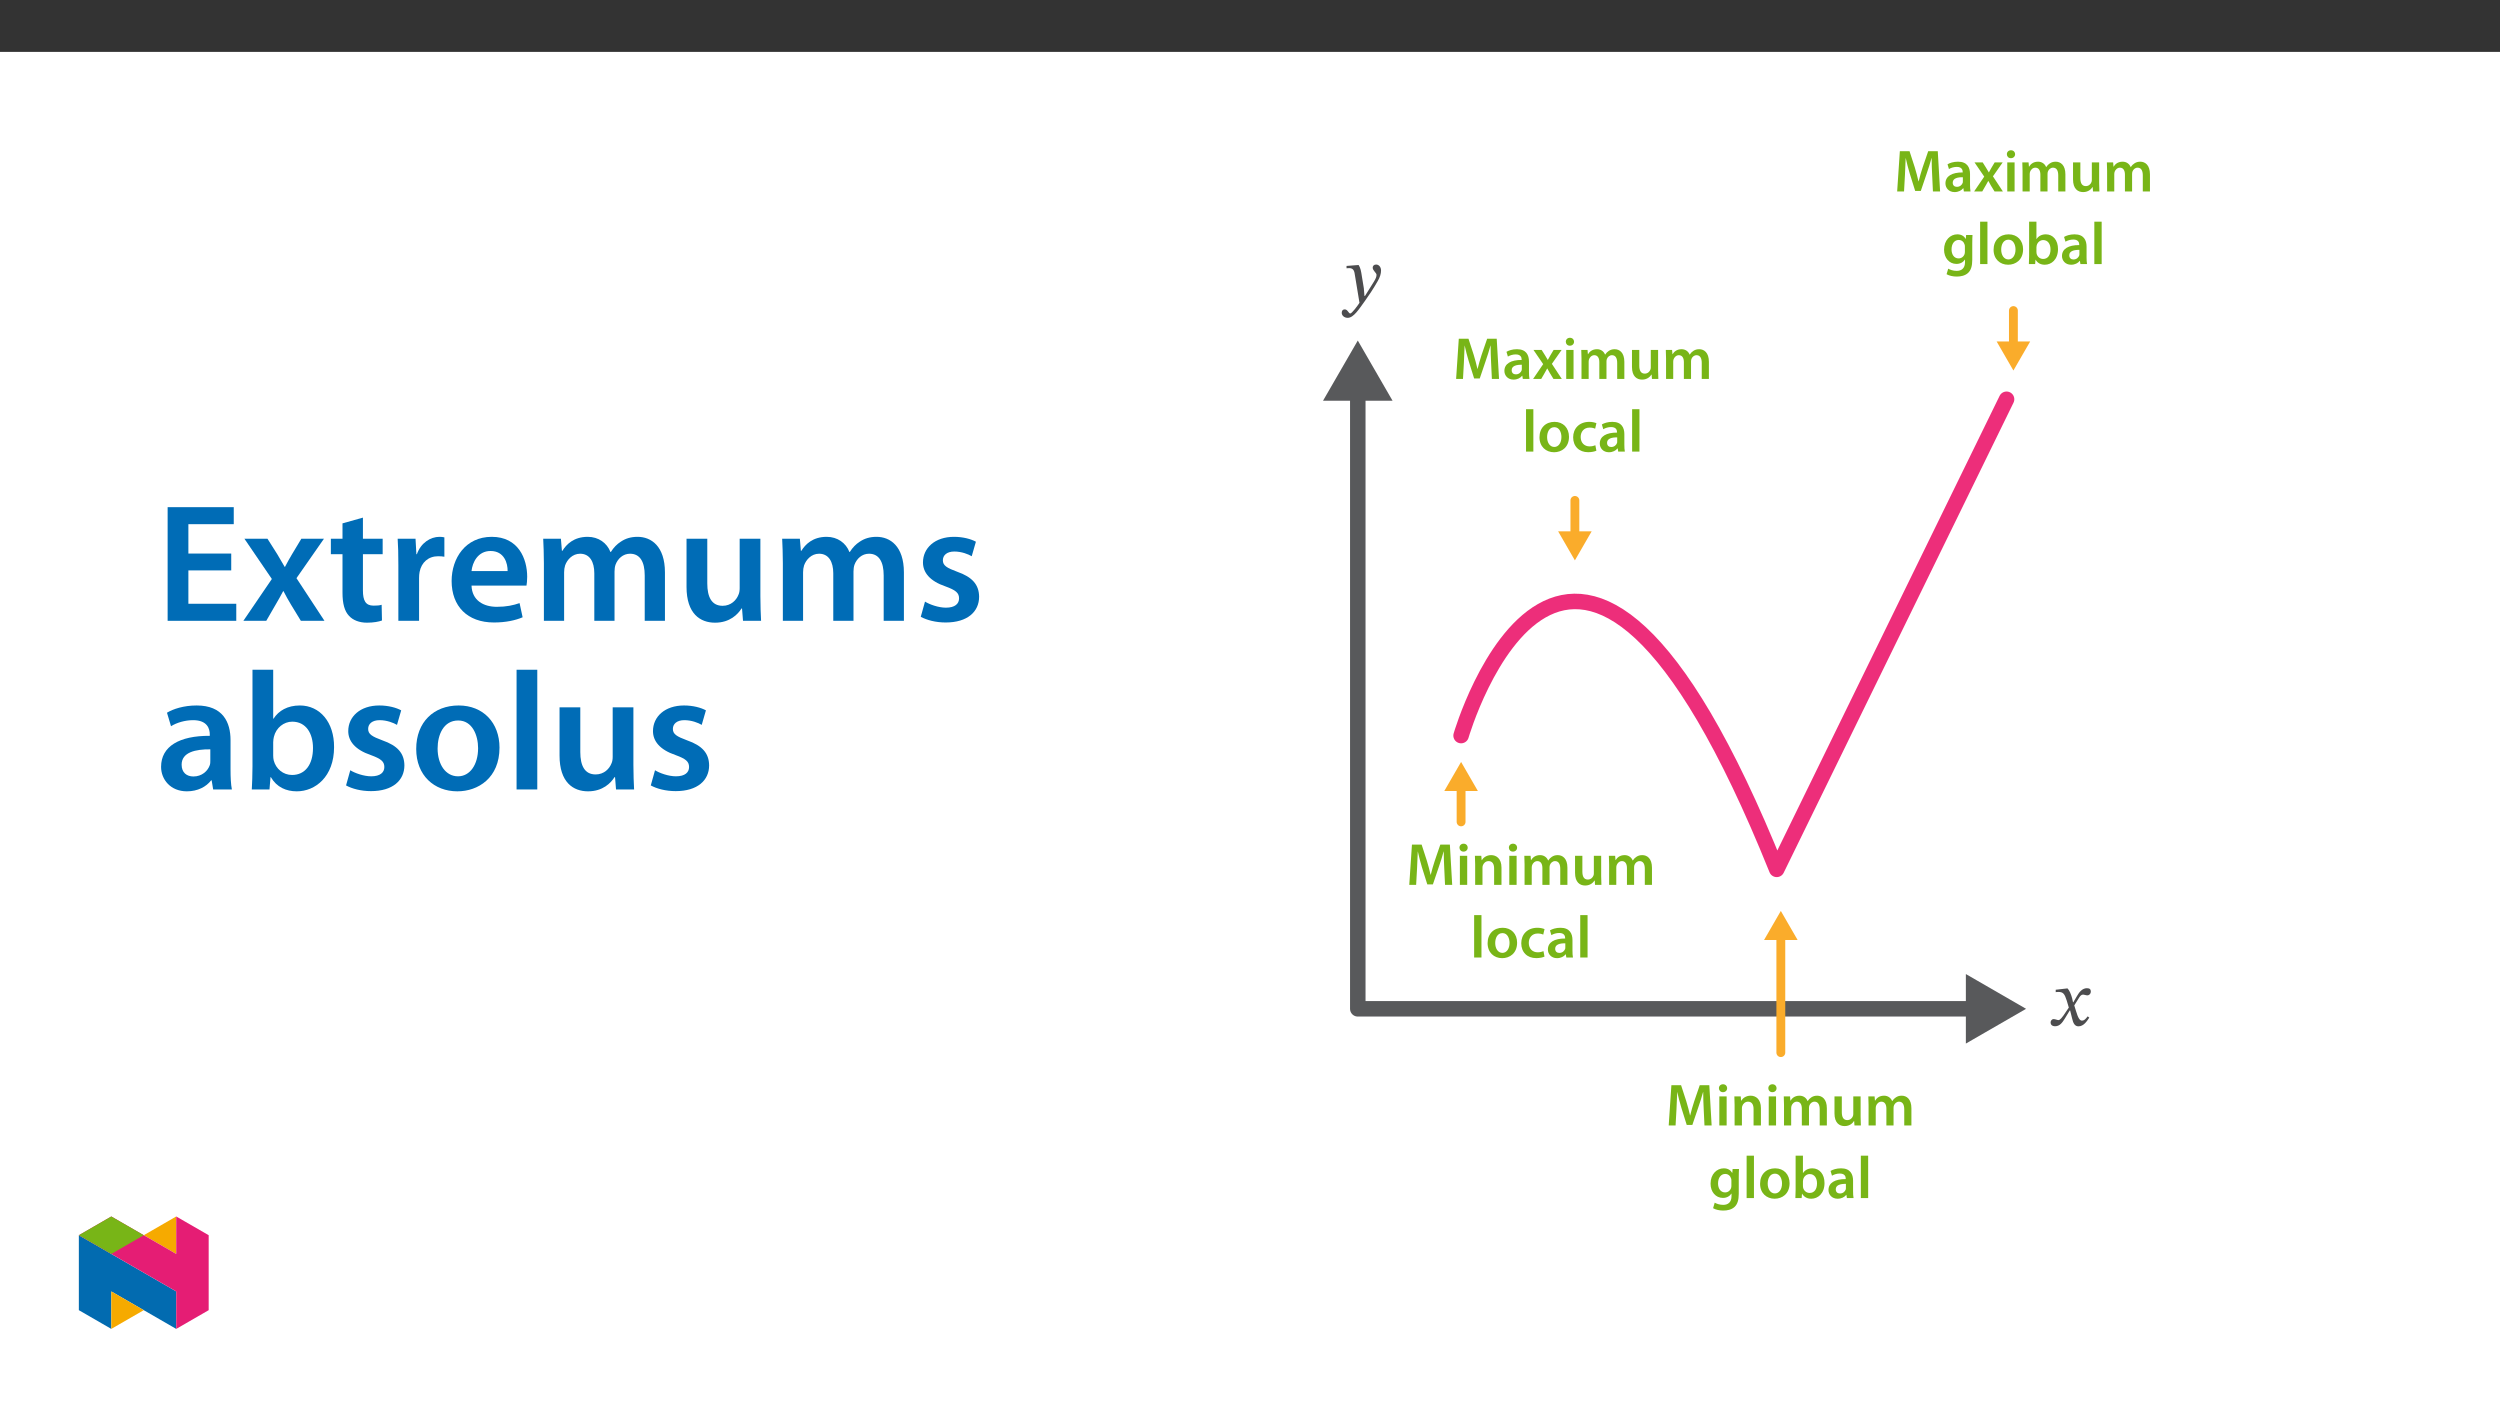 ﻿<?xml version="1.0" encoding="utf-8"?>
<svg xmlns="http://www.w3.org/2000/svg" xmlns:xlink="http://www.w3.org/1999/xlink" viewBox="0 0 960 540" version="1.1">
  <rect x="0" y="0" width="960" height="540" fill="#333333" stroke="none"/>
  <defs>
    <g>
      <symbol overflow="visible" id="glyph0-0">
        <path style="stroke:none;" d="M 0 0 L 11.453 0 L 11.453 -16.047 L 0 -16.047 Z M 5.734 -9.047 L 1.828 -14.906 L 9.625 -14.906 Z M 6.422 -8.016 L 10.312 -13.875 L 10.312 -2.172 Z M 1.828 -1.141 L 5.734 -6.984 L 9.625 -1.141 Z M 1.141 -13.875 L 5.047 -8.016 L 1.141 -2.172 Z M 1.141 -13.875 " />
      </symbol>
      <symbol overflow="visible" id="glyph0-1">
        <path style="stroke:none;" d="M 14.969 0 L 17.719 0 L 16.828 -15.453 L 13.156 -15.453 L 11.031 -9.266 C 10.422 -7.453 9.906 -5.547 9.484 -3.875 L 9.422 -3.875 C 9.031 -5.594 8.547 -7.422 8 -9.234 L 5.984 -15.453 L 2.266 -15.453 L 1.234 0 L 3.875 0 L 4.219 -6.219 C 4.328 -8.328 4.422 -10.766 4.5 -12.797 L 4.531 -12.797 C 4.953 -10.859 5.5 -8.75 6.094 -6.781 L 8.156 -0.188 L 10.312 -0.188 L 12.578 -6.875 C 13.266 -8.828 13.906 -10.906 14.422 -12.797 L 14.484 -12.797 C 14.469 -10.703 14.578 -8.297 14.672 -6.297 Z M 14.969 0 " />
      </symbol>
      <symbol overflow="visible" id="glyph0-2">
        <path style="stroke:none;" d="M 10.172 -6.688 C 10.172 -9.141 9.141 -11.422 5.562 -11.422 C 3.812 -11.422 2.359 -10.938 1.531 -10.422 L 2.078 -8.594 C 2.844 -9.078 3.984 -9.422 5.094 -9.422 C 7.062 -9.422 7.359 -8.203 7.359 -7.469 L 7.359 -7.297 C 3.234 -7.312 0.734 -5.875 0.734 -3.078 C 0.734 -1.375 2 0.25 4.234 0.25 C 5.703 0.25 6.875 -0.359 7.547 -1.234 L 7.609 -1.234 L 7.812 0 L 10.359 0 C 10.219 -0.688 10.172 -1.672 10.172 -2.688 Z M 7.422 -3.922 C 7.422 -3.719 7.422 -3.5 7.359 -3.297 C 7.078 -2.5 6.281 -1.766 5.141 -1.766 C 4.234 -1.766 3.531 -2.266 3.531 -3.375 C 3.531 -5.062 5.438 -5.484 7.422 -5.453 Z M 7.422 -3.922 " />
      </symbol>
      <symbol overflow="visible" id="glyph0-3">
        <path style="stroke:none;" d="M 0.25 -11.156 L 3.984 -5.688 L 0.109 0 L 3.234 0 L 4.516 -2.219 C 4.859 -2.844 5.203 -3.391 5.531 -4.031 L 5.562 -4.031 C 5.891 -3.422 6.219 -2.812 6.578 -2.219 L 7.938 0 L 11.141 0 L 7.328 -5.797 L 11.078 -11.156 L 8 -11.156 L 6.766 -9.094 C 6.422 -8.531 6.094 -7.953 5.781 -7.328 L 5.734 -7.328 C 5.406 -7.906 5.094 -8.453 4.719 -9.047 L 3.391 -11.156 Z M 0.25 -11.156 " />
      </symbol>
      <symbol overflow="visible" id="glyph0-4">
        <path style="stroke:none;" d="M 4.328 0 L 4.328 -11.156 L 1.516 -11.156 L 1.516 0 Z M 2.938 -15.812 C 2 -15.812 1.359 -15.156 1.359 -14.281 C 1.359 -13.453 1.969 -12.766 2.906 -12.766 C 3.891 -12.766 4.516 -13.453 4.516 -14.281 C 4.5 -15.156 3.891 -15.812 2.938 -15.812 Z M 2.938 -15.812 " />
      </symbol>
      <symbol overflow="visible" id="glyph0-5">
        <path style="stroke:none;" d="M 1.516 0 L 4.266 0 L 4.266 -6.594 C 4.266 -6.922 4.312 -7.25 4.406 -7.547 C 4.672 -8.297 5.391 -9.125 6.438 -9.125 C 7.75 -9.125 8.359 -8.016 8.359 -6.469 L 8.359 0 L 11.109 0 L 11.109 -6.688 C 11.109 -7.016 11.156 -7.375 11.25 -7.641 C 11.547 -8.438 12.266 -9.125 13.219 -9.125 C 14.578 -9.125 15.219 -8.016 15.219 -6.172 L 15.219 0 L 17.969 0 L 17.969 -6.578 C 17.969 -10.156 16.094 -11.422 14.25 -11.422 C 13.312 -11.422 12.609 -11.188 11.969 -10.75 C 11.453 -10.422 11 -9.969 10.609 -9.359 L 10.562 -9.359 C 10.078 -10.594 8.938 -11.422 7.469 -11.422 C 5.562 -11.422 4.562 -10.391 4.031 -9.516 L 3.969 -9.516 L 3.828 -11.156 L 1.422 -11.156 C 1.469 -10.203 1.516 -9.125 1.516 -7.844 Z M 1.516 0 " />
      </symbol>
      <symbol overflow="visible" id="glyph0-6">
        <path style="stroke:none;" d="M 11.5 -11.156 L 8.688 -11.156 L 8.688 -4.422 C 8.688 -4.109 8.641 -3.781 8.531 -3.547 C 8.25 -2.812 7.516 -2.047 6.375 -2.047 C 4.875 -2.047 4.281 -3.234 4.281 -5.094 L 4.281 -11.156 L 1.469 -11.156 L 1.469 -4.609 C 1.469 -0.969 3.328 0.25 5.344 0.25 C 7.359 0.25 8.453 -0.891 8.938 -1.672 L 9.016 -1.672 L 9.141 0 L 11.594 0 C 11.547 -0.922 11.5 -2.016 11.5 -3.344 Z M 11.5 -11.156 " />
      </symbol>
      <symbol overflow="visible" id="glyph0-7">
        <path style="stroke:none;" d="M 1.516 0 L 4.328 0 L 4.328 -16.281 L 1.516 -16.281 Z M 1.516 0 " />
      </symbol>
      <symbol overflow="visible" id="glyph0-8">
        <path style="stroke:none;" d="M 6.578 -11.422 C 3.203 -11.422 0.797 -9.172 0.797 -5.5 C 0.797 -1.906 3.25 0.25 6.391 0.25 C 9.234 0.25 12.125 -1.578 12.125 -5.688 C 12.125 -9.078 9.906 -11.422 6.578 -11.422 Z M 6.516 -9.375 C 8.438 -9.375 9.219 -7.359 9.219 -5.609 C 9.219 -3.344 8.094 -1.781 6.484 -1.781 C 4.797 -1.781 3.719 -3.422 3.719 -5.562 C 3.719 -7.422 4.516 -9.375 6.516 -9.375 Z M 6.516 -9.375 " />
      </symbol>
      <symbol overflow="visible" id="glyph0-9">
        <path style="stroke:none;" d="M 9.328 -2.438 C 8.781 -2.203 8.062 -2 7.109 -2 C 5.188 -2 3.688 -3.297 3.688 -5.594 C 3.672 -7.641 4.953 -9.219 7.109 -9.219 C 8.109 -9.219 8.781 -9.016 9.234 -8.781 L 9.734 -10.906 C 9.094 -11.188 8.047 -11.422 7.016 -11.422 C 3.094 -11.422 0.797 -8.828 0.797 -5.484 C 0.797 -2.016 3.078 0.234 6.562 0.234 C 7.953 0.234 9.125 -0.062 9.719 -0.344 Z M 9.328 -2.438 " />
      </symbol>
      <symbol overflow="visible" id="glyph0-10">
        <path style="stroke:none;" d="M 11.625 -7.953 C 11.625 -9.484 11.672 -10.406 11.719 -11.156 L 9.266 -11.156 L 9.141 -9.672 L 9.094 -9.672 C 8.578 -10.594 7.594 -11.422 5.875 -11.422 C 3.188 -11.422 0.797 -9.188 0.797 -5.531 C 0.797 -2.359 2.781 -0.062 5.547 -0.062 C 7.031 -0.062 8.156 -0.734 8.797 -1.719 L 8.844 -1.719 L 8.844 -0.75 C 8.844 1.656 7.469 2.609 5.641 2.609 C 4.281 2.609 3.094 2.172 2.391 1.766 L 1.766 3.891 C 2.734 4.469 4.234 4.797 5.656 4.797 C 7.203 4.797 8.828 4.469 9.969 3.438 C 11.141 2.391 11.625 0.703 11.625 -1.625 Z M 8.797 -4.875 C 8.797 -4.562 8.781 -4.172 8.688 -3.891 C 8.359 -2.859 7.453 -2.172 6.391 -2.172 C 4.625 -2.172 3.672 -3.719 3.672 -5.609 C 3.672 -7.891 4.844 -9.266 6.422 -9.266 C 7.609 -9.266 8.406 -8.484 8.703 -7.453 C 8.781 -7.219 8.797 -6.969 8.797 -6.688 Z M 8.797 -4.875 " />
      </symbol>
      <symbol overflow="visible" id="glyph0-11">
        <path style="stroke:none;" d="M 1.516 -3.141 C 1.516 -2 1.469 -0.75 1.422 0 L 3.828 0 L 3.969 -1.672 L 4.016 -1.672 C 4.812 -0.297 6.094 0.25 7.547 0.25 C 10.062 0.25 12.609 -1.734 12.609 -5.75 C 12.625 -9.141 10.688 -11.422 7.953 -11.422 C 6.281 -11.422 5.062 -10.703 4.375 -9.625 L 4.328 -9.625 L 4.328 -16.281 L 1.516 -16.281 Z M 4.328 -6.422 C 4.328 -6.688 4.375 -6.938 4.422 -7.156 C 4.719 -8.391 5.781 -9.219 6.922 -9.219 C 8.797 -9.219 9.734 -7.609 9.734 -5.641 C 9.734 -3.375 8.672 -1.969 6.906 -1.969 C 5.688 -1.969 4.703 -2.797 4.406 -3.938 C 4.359 -4.156 4.328 -4.375 4.328 -4.609 Z M 4.328 -6.422 " />
      </symbol>
      <symbol overflow="visible" id="glyph0-12">
        <path style="stroke:none;" d="M 1.516 0 L 4.328 0 L 4.328 -6.578 C 4.328 -6.906 4.375 -7.25 4.469 -7.469 C 4.766 -8.328 5.547 -9.125 6.672 -9.125 C 8.203 -9.125 8.797 -7.906 8.797 -6.297 L 8.797 0 L 11.625 0 L 11.625 -6.625 C 11.625 -10.156 9.609 -11.422 7.656 -11.422 C 5.797 -11.422 4.578 -10.359 4.078 -9.484 L 4.016 -9.484 L 3.875 -11.156 L 1.422 -11.156 C 1.469 -10.203 1.516 -9.125 1.516 -7.844 Z M 1.516 0 " />
      </symbol>
      <symbol overflow="visible" id="glyph1-0">
        <path style="stroke:none;" d="M 9.562 -5.078 L 9.562 -5.562 C 9.562 -8.812 14.375 -11.156 14.375 -15.547 C 14.375 -18.656 11.781 -20.031 8.844 -20.031 C 5.828 -20.031 3.766 -18.297 3.766 -15.875 C 3.766 -14.469 4.328 -13.781 5.297 -13.781 C 6.016 -13.781 6.641 -14.172 6.641 -15.094 C 6.641 -16.234 6.016 -16.266 6.016 -17.25 C 6.016 -18.172 6.812 -18.859 8.578 -18.859 C 10.484 -18.859 11.688 -17.812 11.688 -15.453 C 11.688 -10.844 8.375 -9.75 8.375 -5.859 L 8.375 -5.078 Z M 10.703 -1.438 C 10.703 -2.359 10.078 -3.234 9.031 -3.234 C 7.922 -3.234 7.266 -2.391 7.266 -1.438 C 7.266 -0.453 7.828 0.234 9 0.234 C 10.078 0.234 10.703 -0.484 10.703 -1.438 Z M 17.781 5.047 L 17.781 -23.5 L 0.297 -23.5 L 0.297 5.047 Z M 16.234 3.438 L 1.828 3.438 L 1.828 -21.938 L 16.234 -21.938 Z M 16.234 3.438 " />
      </symbol>
      <symbol overflow="visible" id="glyph1-1">
        <path style="stroke:none;" d="M 7.5 -9.719 C 7.141 -12.109 6.938 -13.062 6.25 -14.234 L 5.828 -14.234 L 1.578 -13.906 L 1.578 -13 C 1.578 -13 2.219 -13.062 2.625 -13.062 C 4.453 -13.062 4.609 -11.594 4.812 -10.25 L 6.547 0.266 C 5.734 1.547 3.594 4.359 3.016 4.359 C 2.359 4.359 2.031 2.781 0.891 2.781 C 0.203 2.781 -0.266 3.203 -0.266 4.094 C -0.266 5.203 0.781 6.031 2.031 6.031 C 4.297 6.031 6.391 2.656 8.641 -0.453 C 10.188 -2.594 11.891 -5.172 13.516 -8.016 C 14.469 -9.625 14.828 -10.969 14.828 -12.141 C 14.828 -13.422 14.047 -14.438 12.938 -14.438 C 12.078 -14.438 11.625 -13.875 11.625 -13.234 C 11.625 -12.109 13.094 -11.266 13.094 -10.484 C 13.094 -9.781 12.828 -9.062 12.109 -7.891 L 8.672 -2.391 L 8.453 -2.391 L 8.219 -5.344 Z M 7.5 -9.719 " />
      </symbol>
      <symbol overflow="visible" id="glyph1-2">
        <path style="stroke:none;" d="M 9.422 -8.938 L 9.297 -8.938 L 8.969 -10.438 C 8.547 -12.047 7.984 -13.359 7.234 -14.234 L 6.812 -14.234 L 2.656 -13.75 L 2.656 -12.828 C 2.656 -12.828 3.109 -12.906 3.594 -12.906 C 5.562 -12.938 6.062 -12.141 6.875 -9.625 L 7.688 -6.906 L 5.562 -3.766 C 4.391 -2.094 3.859 -2.094 3.734 -2.094 C 3.234 -2.094 2.516 -2.484 1.859 -2.484 C 1.141 -2.484 0.688 -1.797 0.688 -1.203 C 0.688 -0.453 1.141 0.266 2.422 0.266 C 4.219 0.266 5.203 -1.141 6.156 -2.688 L 8.047 -5.797 L 8.188 -5.797 L 8.938 -2.781 C 9.359 -0.844 10.016 0.297 11.391 0.297 C 13.422 0.297 14.672 -1.734 15.547 -3.047 L 14.922 -3.531 C 14.109 -2.453 13.547 -1.891 12.766 -1.891 C 11.844 -1.891 11.234 -2.953 10.406 -5.703 L 9.781 -7.734 L 11.594 -10.641 C 12.109 -11.484 12.531 -11.891 13.219 -11.891 C 13.594 -11.891 14.281 -11.594 14.766 -11.594 C 15.578 -11.594 16.141 -12.281 16.141 -13 C 16.141 -13.844 15.781 -14.344 14.641 -14.344 C 12.891 -14.344 11.688 -12.859 10.875 -11.422 Z M 9.422 -8.938 " />
      </symbol>
      <symbol overflow="visible" id="glyph2-0">
        <path style="stroke:none;" d="M 0 0 L 32.375 0 L 32.375 -45.328 L 0 -45.328 Z M 16.188 -25.578 L 5.188 -42.094 L 27.188 -42.094 Z M 18.125 -22.656 L 29.141 -39.172 L 29.141 -6.156 Z M 5.188 -3.234 L 16.188 -19.75 L 27.188 -3.234 Z M 3.234 -39.172 L 14.25 -22.656 L 3.234 -6.156 Z M 3.234 -39.172 " />
      </symbol>
      <symbol overflow="visible" id="glyph2-1">
        <path style="stroke:none;" d="M 29.016 -25.828 L 12.562 -25.828 L 12.562 -37.109 L 29.984 -37.109 L 29.984 -43.641 L 4.594 -43.641 L 4.594 0 L 30.953 0 L 30.953 -6.547 L 12.562 -6.547 L 12.562 -19.359 L 29.016 -19.359 Z M 29.016 -25.828 " />
      </symbol>
      <symbol overflow="visible" id="glyph2-2">
        <path style="stroke:none;" d="M 0.719 -31.531 L 11.266 -16.062 L 0.328 0 L 9.125 0 L 12.75 -6.281 C 13.734 -8.031 14.703 -9.578 15.609 -11.391 L 15.734 -11.391 C 16.641 -9.641 17.547 -7.969 18.578 -6.281 L 22.406 0 L 31.469 0 L 20.719 -16.375 L 31.281 -31.531 L 22.594 -31.531 L 19.094 -25.703 C 18.125 -24.094 17.219 -22.469 16.312 -20.719 L 16.188 -20.719 C 15.281 -22.344 14.375 -23.891 13.344 -25.578 L 9.578 -31.531 Z M 0.719 -31.531 " />
      </symbol>
      <symbol overflow="visible" id="glyph2-3">
        <path style="stroke:none;" d="M 5.562 -37.422 L 5.562 -31.531 L 1.094 -31.531 L 1.094 -25.578 L 5.562 -25.578 L 5.562 -10.75 C 5.562 -6.609 6.344 -3.688 8.094 -1.875 C 9.578 -0.266 11.984 0.719 14.953 0.719 C 17.422 0.719 19.547 0.328 20.719 -0.125 L 20.594 -6.156 C 19.688 -5.891 18.906 -5.828 17.484 -5.828 C 14.438 -5.828 13.406 -7.766 13.406 -11.656 L 13.406 -25.578 L 20.984 -25.578 L 20.984 -31.531 L 13.406 -31.531 L 13.406 -39.625 Z M 5.562 -37.422 " />
      </symbol>
      <symbol overflow="visible" id="glyph2-4">
        <path style="stroke:none;" d="M 4.281 0 L 12.234 0 L 12.234 -16.375 C 12.234 -17.219 12.297 -18.062 12.438 -18.781 C 13.141 -22.406 15.797 -24.797 19.547 -24.797 C 20.531 -24.797 21.234 -24.734 21.953 -24.609 L 21.953 -32.047 C 21.297 -32.188 20.844 -32.25 20.078 -32.25 C 16.641 -32.25 12.953 -29.984 11.391 -25.578 L 11.203 -25.578 L 10.875 -31.531 L 4.016 -31.531 C 4.203 -28.75 4.281 -25.641 4.281 -21.375 Z M 4.281 0 " />
      </symbol>
      <symbol overflow="visible" id="glyph2-5">
        <path style="stroke:none;" d="M 31.016 -13.531 C 31.141 -14.25 31.281 -15.406 31.281 -16.906 C 31.281 -23.828 27.906 -32.25 17.672 -32.25 C 7.578 -32.25 2.266 -24.016 2.266 -15.281 C 2.266 -5.641 8.281 0.641 18.516 0.641 C 23.047 0.641 26.812 -0.188 29.531 -1.359 L 28.359 -6.797 C 25.906 -5.953 23.312 -5.375 19.625 -5.375 C 14.5 -5.375 10.094 -7.828 9.906 -13.531 Z M 9.906 -19.094 C 10.234 -22.344 12.297 -26.812 17.219 -26.812 C 22.531 -26.812 23.828 -22.016 23.766 -19.094 Z M 9.906 -19.094 " />
      </symbol>
      <symbol overflow="visible" id="glyph2-6">
        <path style="stroke:none;" d="M 4.281 0 L 12.047 0 L 12.047 -18.641 C 12.047 -19.547 12.172 -20.469 12.438 -21.297 C 13.203 -23.438 15.219 -25.766 18.188 -25.766 C 21.891 -25.766 23.641 -22.656 23.641 -18.266 L 23.641 0 L 31.406 0 L 31.406 -18.906 C 31.406 -19.812 31.531 -20.844 31.797 -21.562 C 32.641 -23.828 34.641 -25.766 37.359 -25.766 C 41.188 -25.766 43 -22.656 43 -17.422 L 43 0 L 50.766 0 L 50.766 -18.578 C 50.766 -28.688 45.453 -32.25 40.281 -32.25 C 37.625 -32.25 35.609 -31.594 33.797 -30.375 C 32.375 -29.469 31.078 -28.172 29.984 -26.422 L 29.844 -26.422 C 28.484 -29.922 25.25 -32.25 21.109 -32.25 C 15.734 -32.25 12.891 -29.328 11.391 -26.875 L 11.203 -26.875 L 10.812 -31.531 L 4.016 -31.531 C 4.141 -28.812 4.281 -25.766 4.281 -22.141 Z M 4.281 0 " />
      </symbol>
      <symbol overflow="visible" id="glyph2-7">
        <path style="stroke:none;" d="M 32.5 -31.531 L 24.547 -31.531 L 24.547 -12.5 C 24.547 -11.594 24.406 -10.688 24.094 -10.031 C 23.312 -7.969 21.234 -5.766 18 -5.766 C 13.797 -5.766 12.109 -9.125 12.109 -14.375 L 12.109 -31.531 L 4.141 -31.531 L 4.141 -13.016 C 4.141 -2.719 9.391 0.719 15.094 0.719 C 20.781 0.719 23.891 -2.531 25.25 -4.734 L 25.453 -4.734 L 25.828 0 L 32.766 0 C 32.641 -2.594 32.5 -5.703 32.5 -9.453 Z M 32.5 -31.531 " />
      </symbol>
      <symbol overflow="visible" id="glyph2-8">
        <path style="stroke:none;" d="M 2.328 -1.547 C 4.656 -0.266 8.094 0.641 11.906 0.641 C 20.266 0.641 24.734 -3.5 24.734 -9.266 C 24.672 -13.922 22.078 -16.828 16.312 -18.844 C 12.297 -20.328 10.812 -21.234 10.812 -23.25 C 10.812 -25.188 12.375 -26.609 15.219 -26.609 C 18 -26.609 20.594 -25.578 21.891 -24.797 L 23.5 -30.375 C 21.625 -31.406 18.578 -32.25 15.094 -32.25 C 7.766 -32.25 3.172 -27.969 3.172 -22.406 C 3.172 -18.641 5.703 -15.281 11.844 -13.203 C 15.734 -11.781 17.031 -10.75 17.031 -8.609 C 17.031 -6.547 15.469 -5.047 11.984 -5.047 C 9.125 -5.047 5.703 -6.281 3.953 -7.375 Z M 2.328 -1.547 " />
      </symbol>
      <symbol overflow="visible" id="glyph2-9">
        <path style="stroke:none;" d="M 28.75 -18.906 C 28.75 -25.828 25.828 -32.25 15.734 -32.25 C 10.75 -32.25 6.672 -30.891 4.344 -29.469 L 5.891 -24.281 C 8.031 -25.641 11.266 -26.609 14.375 -26.609 C 19.938 -26.609 20.781 -23.188 20.781 -21.109 L 20.781 -20.594 C 9.125 -20.656 2.078 -16.578 2.078 -8.672 C 2.078 -3.891 5.641 0.719 11.984 0.719 C 16.125 0.719 19.422 -1.031 21.297 -3.5 L 21.5 -3.5 L 22.078 0 L 29.266 0 C 28.875 -1.938 28.75 -4.734 28.75 -7.578 Z M 20.984 -11.078 C 20.984 -10.484 20.984 -9.906 20.781 -9.328 C 20 -7.062 17.734 -4.984 14.5 -4.984 C 11.984 -4.984 9.969 -6.406 9.969 -9.516 C 9.969 -14.312 15.344 -15.469 20.984 -15.406 Z M 20.984 -11.078 " />
      </symbol>
      <symbol overflow="visible" id="glyph2-10">
        <path style="stroke:none;" d="M 4.281 -8.875 C 4.281 -5.641 4.141 -2.141 4.016 0 L 10.812 0 L 11.203 -4.734 L 11.328 -4.734 C 13.594 -0.844 17.219 0.719 21.297 0.719 C 28.422 0.719 35.609 -4.922 35.609 -16.25 C 35.672 -25.828 30.172 -32.25 22.469 -32.25 C 17.734 -32.25 14.312 -30.234 12.375 -27.188 L 12.234 -27.188 L 12.234 -45.969 L 4.281 -45.969 Z M 12.234 -18.125 C 12.234 -18.906 12.375 -19.625 12.5 -20.203 C 13.344 -23.703 16.312 -26.031 19.547 -26.031 C 24.859 -26.031 27.516 -21.5 27.516 -15.922 C 27.516 -9.516 24.469 -5.562 19.484 -5.562 C 16.062 -5.562 13.281 -7.906 12.438 -11.141 C 12.297 -11.719 12.234 -12.375 12.234 -13.016 Z M 12.234 -18.125 " />
      </symbol>
      <symbol overflow="visible" id="glyph2-11">
        <path style="stroke:none;" d="M 18.578 -32.25 C 9.062 -32.25 2.266 -25.906 2.266 -15.547 C 2.266 -5.375 9.188 0.719 18.062 0.719 C 26.094 0.719 34.25 -4.469 34.25 -16.062 C 34.25 -25.641 27.969 -32.25 18.578 -32.25 Z M 18.391 -26.484 C 23.828 -26.484 26.031 -20.781 26.031 -15.859 C 26.031 -9.453 22.859 -5.047 18.328 -5.047 C 13.531 -5.047 10.484 -9.641 10.484 -15.734 C 10.484 -20.984 12.75 -26.484 18.391 -26.484 Z M 18.391 -26.484 " />
      </symbol>
      <symbol overflow="visible" id="glyph2-12">
        <path style="stroke:none;" d="M 4.281 0 L 12.234 0 L 12.234 -45.969 L 4.281 -45.969 Z M 4.281 0 " />
      </symbol>
    </g>
    <clipPath id="clip1">
      <path d="M 508.039 130 L 535 130 L 535 154 L 508.039 154 Z M 508.039 130 " />
    </clipPath>
    <clipPath id="clip2">
      <path d="M 30.277 474 L 68 474 L 68 510.301 L 30.277 510.301 Z M 30.277 474 " />
    </clipPath>
    <clipPath id="clip3">
      <path d="M 42 495 L 56 495 L 56 510.301 L 42 510.301 Z M 42 495 " />
    </clipPath>
    <clipPath id="clip4">
      <path d="M 55 467.125 L 68 467.125 L 68 482 L 55 482 Z M 55 467.125 " />
    </clipPath>
    <clipPath id="clip5">
      <path d="M 30.277 467.125 L 80.133 467.125 L 80.133 510.301 L 30.277 510.301 Z M 30.277 467.125 " />
    </clipPath>
    <clipPath id="clip6">
      <path d="M 30.277 467.125 L 56 467.125 L 56 482 L 30.277 482 Z M 30.277 467.125 " />
    </clipPath>
  </defs>
  <g id="surface1">
    <path style=" stroke:none;fill-rule:nonzero;fill:rgb(100%,100%,100%);fill-opacity:1;" d="M 0 559.926 L 960 559.926 L 960 19.926 L 0 19.926 Z M 0 559.926 " />
    <path style="fill:none;stroke-width:7;stroke-linecap:round;stroke-linejoin:round;stroke:rgb(34.499%,34.9%,35.699%);stroke-opacity:1;stroke-miterlimit:4;" d="M 0.002 -0 L -279.304 -0 L -279.304 279.306 " transform="matrix(0.85,0,0,-0.85,758.799,387.386)" />
    <path style=" stroke:none;fill-rule:nonzero;fill:rgb(34.499%,34.9%,35.699%);fill-opacity:1;" d="M 754.891 374.035 L 778.012 387.387 L 754.891 400.734 Z M 754.891 374.035 " />
    <g clip-path="url(#clip1)" clip-rule="nonzero">
      <path style=" stroke:none;fill-rule:nonzero;fill:rgb(34.499%,34.9%,35.699%);fill-opacity:1;" d="M 508.039 153.883 L 534.742 153.883 L 521.391 130.766 Z M 508.039 153.883 " />
    </g>
    <path style="fill:none;stroke-width:7;stroke-linecap:round;stroke-linejoin:round;stroke:rgb(92.899%,17.999%,47.8%);stroke-opacity:1;stroke-miterlimit:4;" d="M 0 -0.002 C 0 -0.002 49.596 170.485 142.587 -60.443 L 246.425 151.928 " transform="matrix(0.85,0,0,-0.85,561.059,282.459)" />
    <path style="fill:none;stroke-width:4;stroke-linecap:round;stroke-linejoin:round;stroke:rgb(98%,67.499%,16.899%);stroke-opacity:1;stroke-miterlimit:4;" d="M -0.001 -0.001 L -0.001 -16.182 " transform="matrix(0.85,0,0,-0.85,773.149,119.253)" />
    <path style=" stroke:none;fill-rule:nonzero;fill:rgb(98%,67.499%,16.899%);fill-opacity:1;" d="M 766.707 131.121 L 773.148 142.277 L 779.59 131.121 Z M 766.707 131.121 " />
    <path style="fill:none;stroke-width:4;stroke-linecap:round;stroke-linejoin:round;stroke:rgb(98%,67.499%,16.899%);stroke-opacity:1;stroke-miterlimit:4;" d="M 0 -0.001 L 0 16.18 " transform="matrix(0.85,0,0,-0.85,561.059,315.6)" />
    <path style=" stroke:none;fill-rule:nonzero;fill:rgb(98%,67.499%,16.899%);fill-opacity:1;" d="M 567.5 303.734 L 561.059 292.578 L 554.617 303.734 Z M 567.5 303.734 " />
    <path style="fill:none;stroke-width:4;stroke-linecap:round;stroke-linejoin:round;stroke:rgb(98%,67.499%,16.899%);stroke-opacity:1;stroke-miterlimit:4;" d="M 0 0.002 L 0 53.104 " transform="matrix(0.85,0,0,-0.85,683.84,404.209)" />
    <path style=" stroke:none;fill-rule:nonzero;fill:rgb(98%,67.499%,16.899%);fill-opacity:1;" d="M 690.281 360.953 L 683.84 349.797 L 677.398 360.953 Z M 690.281 360.953 " />
    <path style="fill:none;stroke-width:4;stroke-linecap:round;stroke-linejoin:round;stroke:rgb(98%,67.499%,16.899%);stroke-opacity:1;stroke-miterlimit:4;" d="M -0 0 L -0 -16.181 " transform="matrix(0.85,0,0,-0.85,604.758,192.16)" />
    <path style=" stroke:none;fill-rule:nonzero;fill:rgb(98%,67.499%,16.899%);fill-opacity:1;" d="M 598.316 204.027 L 604.758 215.184 L 611.199 204.027 Z M 598.316 204.027 " />
    <g style="fill:rgb(47.06%,70.979%,9.021%);fill-opacity:1;">
      <use xlink:href="#glyph0-1" x="557.912" y="145.518" />
    </g>
    <g style="fill:rgb(47.06%,70.979%,9.021%);fill-opacity:1;">
      <use xlink:href="#glyph0-2" x="576.954" y="145.518" />
      <use xlink:href="#glyph0-3" x="588.594" y="145.518" />
      <use xlink:href="#glyph0-4" x="599.913" y="145.518" />
      <use xlink:href="#glyph0-5" x="605.779" y="145.518" />
      <use xlink:href="#glyph0-6" x="625.211" y="145.518" />
      <use xlink:href="#glyph0-5" x="638.249" y="145.518" />
    </g>
    <g style="fill:rgb(47.06%,70.979%,9.021%);fill-opacity:1;">
      <use xlink:href="#glyph0-7" x="584.48" y="173.413" />
      <use xlink:href="#glyph0-8" x="590.369" y="173.413" />
      <use xlink:href="#glyph0-9" x="603.292" y="173.413" />
      <use xlink:href="#glyph0-2" x="613.581" y="173.413" />
      <use xlink:href="#glyph0-7" x="625.221" y="173.413" />
    </g>
    <g style="fill:rgb(47.06%,70.979%,9.021%);fill-opacity:1;">
      <use xlink:href="#glyph0-1" x="727.276" y="73.511" />
    </g>
    <g style="fill:rgb(47.06%,70.979%,9.021%);fill-opacity:1;">
      <use xlink:href="#glyph0-2" x="746.318" y="73.511" />
      <use xlink:href="#glyph0-3" x="757.958" y="73.511" />
      <use xlink:href="#glyph0-4" x="769.277" y="73.511" />
      <use xlink:href="#glyph0-5" x="775.143" y="73.511" />
      <use xlink:href="#glyph0-6" x="794.575" y="73.511" />
      <use xlink:href="#glyph0-5" x="807.613" y="73.511" />
    </g>
    <g style="fill:rgb(47.06%,70.979%,9.021%);fill-opacity:1;">
      <use xlink:href="#glyph0-10" x="745.722" y="101.406" />
      <use xlink:href="#glyph0-7" x="758.852" y="101.406" />
      <use xlink:href="#glyph0-8" x="764.741" y="101.406" />
      <use xlink:href="#glyph0-11" x="777.664" y="101.406" />
      <use xlink:href="#glyph0-2" x="791.069" y="101.406" />
      <use xlink:href="#glyph0-7" x="802.709" y="101.406" />
    </g>
    <g style="fill:rgb(47.06%,70.979%,9.021%);fill-opacity:1;">
      <use xlink:href="#glyph0-1" x="539.923" y="339.789" />
    </g>
    <g style="fill:rgb(47.06%,70.979%,9.021%);fill-opacity:1;">
      <use xlink:href="#glyph0-4" x="559.079" y="339.789" />
      <use xlink:href="#glyph0-12" x="564.945" y="339.789" />
      <use xlink:href="#glyph0-4" x="578.052" y="339.789" />
      <use xlink:href="#glyph0-5" x="583.918" y="339.789" />
      <use xlink:href="#glyph0-6" x="603.349" y="339.789" />
      <use xlink:href="#glyph0-5" x="616.387" y="339.789" />
    </g>
    <g style="fill:rgb(47.06%,70.979%,9.021%);fill-opacity:1;">
      <use xlink:href="#glyph0-7" x="564.555" y="367.685" />
      <use xlink:href="#glyph0-8" x="570.444" y="367.685" />
      <use xlink:href="#glyph0-9" x="583.367" y="367.685" />
      <use xlink:href="#glyph0-2" x="593.656" y="367.685" />
      <use xlink:href="#glyph0-7" x="605.296" y="367.685" />
    </g>
    <g style="fill:rgb(47.06%,70.979%,9.021%);fill-opacity:1;">
      <use xlink:href="#glyph0-1" x="639.549" y="432.166" />
    </g>
    <g style="fill:rgb(47.06%,70.979%,9.021%);fill-opacity:1;">
      <use xlink:href="#glyph0-4" x="658.705" y="432.166" />
      <use xlink:href="#glyph0-12" x="664.571" y="432.166" />
      <use xlink:href="#glyph0-4" x="677.678" y="432.166" />
      <use xlink:href="#glyph0-5" x="683.544" y="432.166" />
      <use xlink:href="#glyph0-6" x="702.975" y="432.166" />
      <use xlink:href="#glyph0-5" x="716.013" y="432.166" />
    </g>
    <g style="fill:rgb(47.06%,70.979%,9.021%);fill-opacity:1;">
      <use xlink:href="#glyph0-10" x="656.058" y="460.061" />
      <use xlink:href="#glyph0-7" x="669.188" y="460.061" />
      <use xlink:href="#glyph0-8" x="675.077" y="460.061" />
      <use xlink:href="#glyph0-11" x="688" y="460.061" />
      <use xlink:href="#glyph0-2" x="701.405" y="460.061" />
      <use xlink:href="#glyph0-7" x="713.045" y="460.061" />
    </g>
    <g style="fill:rgb(29.805%,29.805%,30.588%);fill-opacity:1;">
      <use xlink:href="#glyph1-1" x="515.492" y="116.02" />
    </g>
    <g style="fill:rgb(29.805%,29.805%,30.588%);fill-opacity:1;">
      <use xlink:href="#glyph1-2" x="786.739" y="393.813" />
    </g>
    <g style="fill:rgb(0%,42.354%,71.373%);fill-opacity:1;">
      <use xlink:href="#glyph2-1" x="59.776" y="238.394" />
      <use xlink:href="#glyph2-2" x="93.126" y="238.394" />
    </g>
    <g style="fill:rgb(0%,42.354%,71.373%);fill-opacity:1;">
      <use xlink:href="#glyph2-3" x="125.958" y="238.394" />
      <use xlink:href="#glyph2-4" x="148.688" y="238.394" />
    </g>
    <g style="fill:rgb(0%,42.354%,71.373%);fill-opacity:1;">
      <use xlink:href="#glyph2-5" x="171.158" y="238.394" />
      <use xlink:href="#glyph2-6" x="204.573" y="238.394" />
      <use xlink:href="#glyph2-7" x="259.487" y="238.394" />
      <use xlink:href="#glyph2-6" x="296.334" y="238.394" />
      <use xlink:href="#glyph2-8" x="351.248" y="238.394" />
    </g>
    <g style="fill:rgb(0%,42.354%,71.373%);fill-opacity:1;">
      <use xlink:href="#glyph2-9" x="59.776" y="303.151" />
      <use xlink:href="#glyph2-10" x="92.673" y="303.151" />
      <use xlink:href="#glyph2-8" x="130.556" y="303.151" />
      <use xlink:href="#glyph2-11" x="157.559" y="303.151" />
      <use xlink:href="#glyph2-12" x="194.082" y="303.151" />
      <use xlink:href="#glyph2-7" x="210.725" y="303.151" />
      <use xlink:href="#glyph2-8" x="247.572" y="303.151" />
    </g>
    <g clip-path="url(#clip2)" clip-rule="nonzero">
      <path style=" stroke:none;fill-rule:nonzero;fill:rgb(0.8%,42%,68.999%);fill-opacity:1;" d="M 30.277 503.105 L 42.738 510.301 L 42.738 495.91 L 67.668 510.301 L 67.668 495.91 L 30.277 474.32 Z M 30.277 503.105 " />
    </g>
    <g clip-path="url(#clip3)" clip-rule="nonzero">
      <path style=" stroke:none;fill-rule:nonzero;fill:rgb(96.1%,66.699%,0%);fill-opacity:1;" d="M 42.738 510.301 L 55.203 503.105 L 42.738 495.91 Z M 42.738 510.301 " />
    </g>
    <g clip-path="url(#clip4)" clip-rule="nonzero">
      <path style=" stroke:none;fill-rule:nonzero;fill:rgb(96.1%,66.699%,0%);fill-opacity:1;" d="M 67.668 467.125 L 55.203 474.32 L 67.668 481.516 Z M 67.668 467.125 " />
    </g>
    <g clip-path="url(#clip5)" clip-rule="nonzero">
      <path style=" stroke:none;fill-rule:nonzero;fill:rgb(89.799%,11.4%,45.499%);fill-opacity:1;" d="M 67.668 467.125 L 67.668 481.516 L 42.738 467.125 L 30.277 474.32 L 67.668 495.91 L 67.668 510.301 L 80.133 503.105 L 80.133 474.32 Z M 67.668 467.125 " />
    </g>
    <g clip-path="url(#clip6)" clip-rule="nonzero">
      <path style=" stroke:none;fill-rule:nonzero;fill:rgb(47.099%,70.999%,9%);fill-opacity:1;" d="M 42.738 467.125 L 30.277 474.32 L 42.738 481.516 L 55.203 474.32 Z M 42.738 467.125 " />
    </g>
  </g>
</svg>
